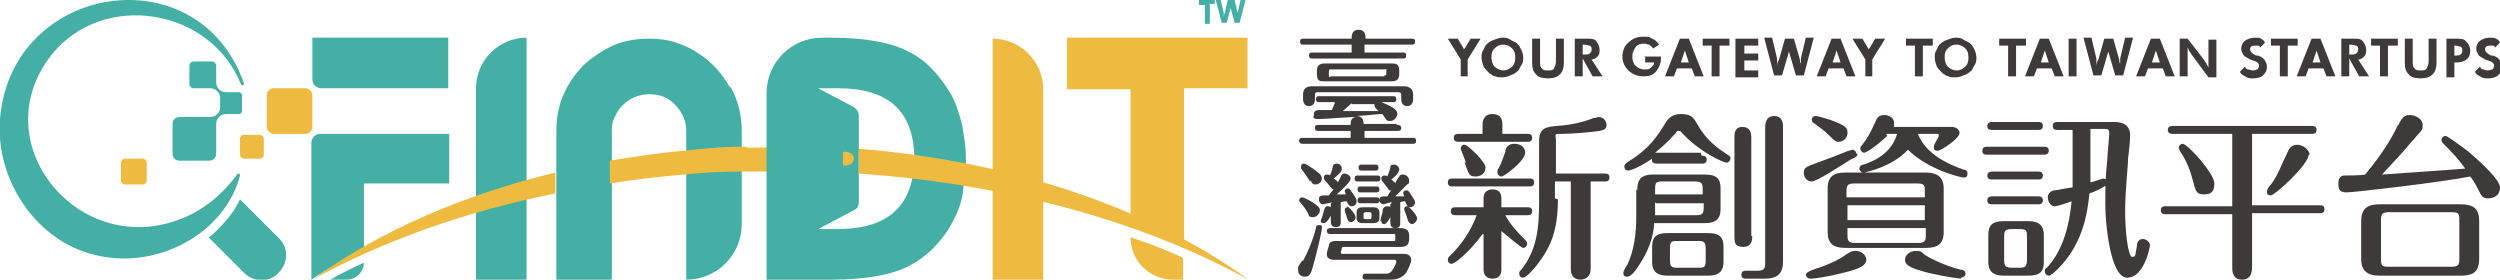 <?xml version="1.0" encoding="UTF-8"?>
<svg id="_圖層_1" data-name="圖層_1" xmlns="http://www.w3.org/2000/svg" xmlns:xlink="http://www.w3.org/1999/xlink" version="1.1" viewBox="0 0 252.1 28.2">
  <!-- Generator: Adobe Illustrator 29.3.1, SVG Export Plug-In . SVG Version: 2.1.0 Build 151)  -->
  <defs>
    <style>
      .st0 {
        fill: none;
      }

      .st1 {
        fill: #3e3a39;
      }

      .st2 {
        fill: #44afa4;
      }

      .st3 {
        fill: #efba40;
      }
    </style>
  </defs>
  <g>
    <g>
      <path class="st1" d="M140.9,12.6c.1,0,.4,0,.4.3,0,.3-.2.3-.4.3h-3.3v.7h4.9c.1,0,.3,0,.3.3s-.2.3-.3.3h-11.1c-.1,0-.4,0-.4-.3s.2-.3.4-.3h4.8v-.7h-3.3c-.1,0-.3,0-.3-.3s.2-.3.3-.3h3.3c0-.3,0-.7.5-.8-.9,0-2.9.2-3.7.2s-.5-.2-.5-.5c0-.4.4-.4.5-.4s1.1,0,1.3,0c.2-.5.3-.6.3-.8h-1.6c-.1,0-.3,0-.3-.3s.2-.3.3-.3h7.5c.1,0,.3,0,.3.3s-.2.3-.3.3h-1.2c1.5.6,1.6.9,1.6,1.2s-.3.7-.7.7-.3,0-.8-.7c-.7,0-.9.1-2.6.2.7,0,.7.6.7.8h3.3ZM142.4,3.9c.1,0,.3,0,.3.3s-.2.3-.3.3h-4.8v.8h3.9c.1,0,.3,0,.3.3s-.2.3-.3.3h-9.2c-.1,0-.3,0-.3-.3s.2-.3.3-.3h4v-.8h-4.9c-.1,0-.3,0-.3-.3s.2-.3.3-.3h4.9c0-.3,0-.9.7-.9s.7.6.7.9h4.8ZM141.6,8.7c.4,0,.9.2.9.8v.5c0,.4-.2.7-.6.7s-.6-.3-.6-.7v-.4c0-.3-.2-.3-.3-.3h-8.1c-.2,0-.3,0-.3.3v.4c0,.4-.2.7-.6.7s-.6-.3-.6-.7v-.5c0-.6.4-.8.9-.8h9.4ZM141.1,7.5c0,.6-.4.7-.8.7h-6.7c-.5,0-.8,0-.8-.7v-.4c0-.6.4-.7.8-.7h6.7c.4,0,.8,0,.8.7v.4ZM139.6,7.6c.2,0,.2,0,.2-.4s0-.2-.2-.2h-5.4c-.2,0-.2,0-.2.5s.1.2.2.2h5.4ZM136.3,10.4c-.3.3-.8.7-.9.8h1c.9,0,1.7,0,2.6,0-.4-.4-.4-.5-.4-.6s0,0,0-.1h-2.3Z"/>
      <path class="st1" d="M132.2,20.3c.8.5.9.7.9.9,0,.3-.3.7-.7.7s-.4-.1-.5-.4c-.3-.5-.5-.8-.8-1.1,0,0-.1-.1-.1-.2,0-.1.1-.3.3-.3s.7.3.9.4ZM131.4,26.3c.5-.9,1-2.1,1.3-3.3,0-.1,0-.3.3-.3s.3,0,.3.3-.4,2-.8,3.5c-.3,1.1-.4,1.4-.9,1.4s-.7-.3-.7-.7,0-.3.4-.9ZM132.1,18.3c-.3-.5-.6-.9-.9-1.3,0,0,0-.1,0-.2,0-.2.1-.3.3-.3s.7.4.9.5c.4.3.9.6.9,1s-.4.6-.6.6-.4,0-.5-.4ZM134.4,20.4c-.1,0-.9.2-1,.2-.2,0-.4-.2-.4-.5,0-.4.2-.4,1-.4.2-.3.2-.3.5-.6,0,0-.1,0-.2-.1-.2-.2-.4-.5-.6-.7-.2-.2-.2-.3-.2-.4,0-.2.1-.3.3-.3s.2,0,.3.1c.2-.4.2-.5.3-.9,0-.2.2-.3.4-.3.3,0,.5.2.5.5s-.1.4-.8,1c.3.2.4.3.4.4.1-.2.2-.3.3-.6.1-.2.2-.3.4-.3s.6.2.6.5-.7,1-1.4,1.6c.1,0,.7,0,.9,0,0-.1-.1-.3-.1-.3,0-.2.2-.3.3-.3s.2,0,.5.5c.3.4.4.6.4.8,0,.3-.2.5-.5.5s-.4-.3-.5-.5c-.2,0-.3,0-.6.1v1.9c0,.3,0,.6-.5.6s-.5-.4-.5-.6v-1.8ZM133.2,22.2c0,0,.2-.5.2-.6.2-.7.2-.8.5-.8s.5.2.5.4-.5,1.3-.9,1.3-.3-.2-.3-.3ZM134.5,26.2c-.4,0-.7-.2-.7-.5s.1-.6.2-.9c0-.3.2-.5.7-.5h5.8c.2,0,.2,0,.2-.2v-.3c0-.2,0-.2-.2-.2h-6.3c-.1,0-.4,0-.4-.3s.3-.3.4-.3h7c.6,0,.9.2.9.8v.3c0,.6-.3.8-.9.8h-5.7c-.1,0-.2,0-.2.2,0,0-.1.4-.1.4,0,0,0,.1.2.1h6.2c.4,0,.7.2.7.6s-.3.9-.5,1.3c-.4.5-.9.7-1.6.7h-2.5c-.1,0-.3,0-.3-.3s.2-.3.3-.3h1.9c.4,0,.6,0,.9-.5.2-.3.3-.6.3-.7s0-.2-.2-.2h-6.1ZM135.8,20.8c.2,0,.9.8.9,1.1s-.3.5-.5.5-.3-.2-.4-.5c0-.1-.2-.6-.2-.7,0-.2.1-.3.3-.3ZM138.9,17.7c.1,0,.3,0,.3.3s-.2.3-.3.3h-2c-.1,0-.3,0-.3-.3s.2-.3.3-.3h2ZM139.1,22c0,.4-.3.5-.6.5h-1.1c-.4,0-.6-.2-.6-.5v-.6c0-.4.3-.5.6-.5h1.1c.4,0,.6.2.6.5v.6ZM138.7,16.6c.1,0,.3,0,.3.3s-.2.3-.3.3h-1.4c-.1,0-.3,0-.3-.3s.2-.3.3-.3h1.4ZM138.8,18.8c.1,0,.3,0,.3.3s-.2.3-.3.3h-1.6c-.1,0-.3,0-.3-.3s.2-.3.3-.3h1.6ZM138.8,19.9c.1,0,.3,0,.3.3s-.2.3-.3.3h-1.6c-.1,0-.3,0-.3-.3s.2-.3.3-.3h1.6ZM138.3,21.6c0-.1,0-.2-.2-.2h-.4c0,0-.2,0-.2.2v.3c0,.1,0,.2.2.2h.4c.1,0,.2,0,.2-.2v-.3ZM140.4,20.4c-.3,0-.8.2-.9.2-.2,0-.4-.2-.4-.4,0-.4.2-.4.8-.4.2-.3.2-.4.4-.6,0,0-.1,0-.2,0,0,0-.5-.7-.6-.8-.2-.2-.2-.3-.2-.4,0-.2.1-.3.3-.3s.2,0,.3.1c.1-.3.2-.5.3-.9,0-.3.2-.3.4-.3.2,0,.5.2.5.5s-.5.8-.8,1c.2.2.4.3.4.4,0-.1.3-.6.4-.7.1-.2.2-.2.4-.2.3,0,.6.3.6.6s0,.3-.2.4c-.2.2-.6.6-1.2,1.2.1,0,.8,0,.9,0,0,0-.1-.3-.1-.3,0-.2.1-.3.3-.3s.2,0,.4.3c.2.3.5.7.5.9s-.2.5-.5.5-.4-.3-.5-.6c-.2,0-.3,0-.5.1v2c0,.3,0,.6-.5.6s-.5-.4-.5-.6v-1.8ZM139.2,22.3c0-.1.1-.6.2-.8,0-.4.1-.7.5-.7s.5.2.5.5-.5,1.3-.8,1.3-.3-.2-.3-.3ZM141.9,20.8c.2,0,1,.9,1,1.2s-.3.6-.5.6-.4-.2-.5-.6c0-.1-.3-.8-.3-.9,0-.2.1-.3.3-.3Z"/>
    </g>
    <g>
      <path class="st1" d="M154.2,18c.2,0,.5,0,.5.4s-.3.4-.5.4h-7.7c-.2,0-.5,0-.5-.4s.3-.4.5-.4h7.7ZM149.5,23.6c-1.3,1.8-2.8,3-3.1,3s-.4-.2-.4-.4.1-.3.2-.4c1-.9,2.2-2.6,2.7-4.1h-2.1c-.2,0-.5,0-.5-.4s.3-.4.5-.4h2.8v-.9c0-.9.8-.9.9-.9.2,0,.9,0,.9.9v.9h2.6c.2,0,.5,0,.5.4s-.3.4-.5.4h-2.2c.4.8,1.1,1.6,2,2.5.1.1.2.2.2.4s-.2.4-.4.4-1.7-1.3-2.2-1.7v3.9c0,.8-.6.9-.9.9-.6,0-.9-.4-.9-.9v-3.6ZM149.5,13.5v-.9c0-.2,0-1.1,1-1.1s1,.8,1,1.1v.9h2.5c.2,0,.5,0,.5.4s-.3.4-.5.4h-6.9c-.2,0-.5,0-.5-.4s.3-.4.5-.4h2.4ZM147.8,16.4c0-.2-.5-1.3-.5-1.4,0-.2.1-.4.4-.4s2.1,1.7,2.1,2.3-.5.9-1,.9c-.7,0-.7-.3-1.1-1.4ZM151.4,17.8c-.2,0-.4-.2-.4-.4s0-.3.1-.4c.3-.5.5-1.2.7-1.7,0-.3.2-.8.9-.8s1.1.4,1.1.9c0,.8-2.1,2.4-2.4,2.4ZM157.1,20.1c0,3.1-.7,4.8-2.1,6.6-.4.5-1.1,1.3-1.4,1.3s-.4-.2-.4-.4,0-.2.2-.4c1.6-2,1.8-4.3,1.8-6.7v-6.3c0-1.4.9-1.4,1.8-1.5,1.5-.1,2.7-.4,3.7-.8.3,0,.4-.1.5-.1.5,0,.8.4.8.8s-.2.5-.7.6c-.6.1-2.7.3-3.7.3s-.7,0-.7.7v3.3h4.9c.2,0,.5,0,.5.4s-.3.4-.5.4h-1.4v8.8c0,1-.8,1.1-1,1.1s-1,0-1-1.1v-8.8h-1.6v1.7Z"/>
      <path class="st1" d="M165.1,19.2c0-.9.2-1.6,1.6-1.6h5.2c1.3,0,1.6.5,1.6,1.4v2.1c0,1-.5,1.4-1.6,1.4h-5.1c0,.6-.2,2.3-1.5,4.2-.3.5-.8,1.2-1.2,1.2s-.4-.2-.4-.4.3-.7.4-.8c.7-1.5.9-3.2.9-4.8v-2.8ZM171.6,15.7c.2,0,.5,0,.5.4s-.3.4-.5.4h-4.5c-.3,0-.6-.1-.5-.5-1,.7-2.1,1.2-2.4,1.2s-.4-.2-.4-.4.1-.3.4-.5c2.1-1.3,2.9-2.5,3.8-4,.4-.6.9-.8,1.5-.8,1.1,0,1.3.4,1.7,1.1.9,1.6,2.1,2.4,3,3,.2.1.3.2.3.4s-.2.4-.4.4c-.3,0-2.6-1-4.4-2.9-.2-.2-.2-.3-.4-.3s-.2,0-.3.2c-.9,1-1.5,1.5-2.1,2h4.6ZM173.8,26.4c0,1-.5,1.4-1.6,1.4h-4c-1.3,0-1.6-.6-1.6-1.4v-1.5c0-1,.4-1.4,1.6-1.4h4c1.3,0,1.6.5,1.6,1.4v1.5ZM171.7,19.6v-.5c0-.6-.1-.8-.8-.8h-3.3c-.6,0-.7.1-.7.8v.5h4.8ZM166.9,20.4v1.3h4.1c.6,0,.8-.1.8-.7v-.5h-4.8ZM172,25.1c0-.6-.1-.8-.7-.8h-2.2c-.6,0-.7.1-.7.8v1.1c0,.6.1.8.7.8h2.2c.6,0,.7-.1.7-.8v-1.1ZM176.7,23.8c0,.3,0,1.1-.9,1.1s-.9-.5-.9-1.1v-9.9c0-.4,0-1.1.8-1.1s.9.6.9,1.1v9.9ZM179.8,26.4c0,1.4-.8,1.7-1.9,1.7h-1.8c-.2,0-.5,0-.5-.4s.3-.4.5-.4h1.1c.7,0,.8-.2.8-.8v-13.6c0-.3,0-1.2.9-1.2s.9.8.9,1.2v13.6Z"/>
      <path class="st1" d="M187.3,15.5c0,.2,0,.3-.7.6-.8.5-3.4,2.2-3.9,2.2s-.8-.4-.8-.9.3-.6,1.1-.9c1.4-.5,2.7-1,3.4-1.3.2,0,.3-.1.4-.1.2,0,.4.2.4.4ZM183.1,27.1c1.3-.4,2.5-1,3-1.4.5-.3.6-.4,1-.4.7,0,1.1.5,1.1.9,0,.8-1.5,1.1-2.7,1.4-1.2.3-2.5.5-2.9.5s-.5-.3-.5-.4.1-.3,1-.6ZM185.4,14.3c-.3,0-.4-.1-1.1-.8-.3-.3-1-.8-1.4-1.1-.1,0-.2-.2-.2-.3,0-.3.2-.4.4-.4s.9.2,1.5.4c1.6.6,1.7.8,1.7,1.3s-.4.9-.9.9ZM190.3,13.7c-.9.9-2.1,1.7-2.3,1.7s-.4-.2-.4-.4,0-.2.2-.4c.6-.8.8-1.2,1.4-2.5.1-.3.4-.5.8-.5s1,.2,1,.8,0,.3-.1.4h5.9c.5,0,.8.3.8.6,0,.6-1.9,1.8-2.2,1.8s-.4-.1-.4-.4.5-.9.5-1.1,0-.2-.2-.2h-1.9c.4,1,1.4,2.5,4.6,3.6.2,0,.4.1.4.4s-.1.4-.4.4-3.6-.8-5.6-2.8c-1.6,1.7-4,2.2-4.4,2.3h6.2c1.2,0,1.8.5,1.8,1.6v4.4c0,1.2-.6,1.6-1.8,1.6h-8.1c-1.3,0-1.8-.5-1.8-1.6v-4.4c0-1.2.6-1.6,1.8-1.6h1.8c-.2,0-.4-.2-.4-.4,0-.3.3-.4.4-.4,1.9-.6,3-1.7,3.4-3.1h-1.1ZM186.3,19.9h7.8v-.6c0-.6,0-.8-.8-.8h-6.3c-.7,0-.8.2-.8.8v.6ZM194.1,20.7h-7.8v1.5h7.8v-1.5ZM194.1,23h-7.8v.7c0,.6.1.8.8.8h6.3c.7,0,.8-.2.8-.8v-.7ZM197.8,28.1c-.2,0-1.7-.2-3.4-.6-1.9-.5-2.3-.8-2.3-1.3s.5-.9,1.1-.9.5.1.9.4c.8.5,2.1,1.1,3.6,1.5.4,0,.5.2.5.4s-.2.4-.5.4Z"/>
      <path class="st1" d="M206.1,14.8c.2,0,.5,0,.5.4s-.4.4-.5.4h-5.7c-.2,0-.5,0-.5-.4s.3-.4.5-.4h5.7ZM206.1,26.4c0,1-.4,1.4-1.6,1.4h-2.4c-1.3,0-1.6-.6-1.6-1.4v-2.7c0-1,.4-1.4,1.6-1.4h2.4c1.3,0,1.6.6,1.6,1.4v2.7ZM205.5,12.3c.2,0,.5,0,.5.4s-.3.4-.5.4h-4.6c-.2,0-.5,0-.5-.4s.4-.4.5-.4h4.6ZM205.5,17.3c.2,0,.5,0,.5.4s-.3.4-.5.4h-4.6c-.2,0-.5,0-.5-.4s.4-.4.5-.4h4.6ZM205.5,19.8c.2,0,.5,0,.5.4s-.3.4-.5.4h-4.6c-.2,0-.5,0-.5-.4s.4-.4.5-.4h4.6ZM204.4,23.8c0-.6-.1-.7-.8-.7h-.7c-.6,0-.8.1-.8.7v2.4c0,.6.1.8.8.8h.7c.6,0,.8-.1.8-.8v-2.4ZM209,13.1h-1.5c-.2,0-.5,0-.5-.4s.3-.4.5-.4h5.7c1.3,0,1.6.7,1.6,1.3s-.1,1.6-.2,2.3c0,.8-.3,3.3-.3,5.4s.3,4.6.7,4.6.3-.1.5-1.2c0-.4.3-.6.6-.6s.7.3.7.6-.6,3.3-2.3,3.3-2.2-5.5-2.2-7.3,0-2.8.2-4.6c0-.4.2-2.4.2-2.6,0-.4-.1-.5-.4-.5h-1.5v3.5c0,.5,0,1.1,0,1.9.4-.1,1.2-.4,1.3-.4.2,0,.4.2.4.4s-.1.3-.3.4c-.3.2-1.1.6-1.5.7-.2,1.9-.6,5.4-3.7,8.1-.1,0-.2.2-.4.2s-.4-.2-.4-.4,0-.3.2-.4c1.7-1.8,2.3-4.5,2.5-6.7-.6.2-1.4.5-1.7.5-.5,0-.7-.6-.7-.9s.2-.6.6-.7c.3,0,1.6-.3,1.9-.3,0-.8,0-1.8,0-2.6v-3.2Z"/>
      <path class="st1" d="M227.1,20.7h6.8c.2,0,.5,0,.5.4s-.3.4-.5.4h-6.8v5.4c0,.3,0,1.3-1,1.3s-1-.9-1-1.2v-5.4h-6.7c-.2,0-.5,0-.5-.4s.3-.4.5-.4h6.7v-7.3h-6c-.1,0-.5,0-.5-.4s.4-.4.5-.4h14c.2,0,.5,0,.5.4s-.3.4-.5.4h-6v7.3ZM222.2,19.6c-.7,0-.8-.3-1.1-1.5-.2-.8-.6-1.9-1.3-2.9,0-.1-.1-.2-.1-.3,0-.2.2-.4.4-.4.5,0,3.2,3,3.2,4s-.5,1.1-1.1,1.1ZM232.8,15.6c0,1-3.4,4.1-3.8,4.1s-.4-.2-.4-.4.2-.5.4-.7c.7-.9,1.1-2.1,1.7-3.3.2-.5.5-.7,1-.7s1.2.5,1.2,1Z"/>
      <path class="st1" d="M241.8,12.7c.4-.8.6-1.1,1.2-1.1s1.3.4,1.3,1,0,.4-1.3,1.9c-.3.4-1.3,1.5-2.8,3.1,4.1-.3,4.6-.3,8.4-.6-.8-1.1-1.5-1.8-2.1-2.4-.2-.2-.3-.3-.3-.5s.2-.4.4-.4,1.8,1.2,2.2,1.5c1.2,1,3.3,2.9,3.3,3.7s-.6,1.1-1.2,1.1-.7-.3-1-.9c-.3-.6-.7-1.2-.8-1.3-3.1.6-11.7,1.6-12.5,1.6s-.8-.5-.8-.9.1-.7.5-.8c.1,0,1.9,0,2.2-.1,2-2.4,2.9-4.1,3.3-5ZM250,26.1c0,1.4-.7,1.7-1.9,1.7h-8.1c-1.3,0-1.9-.5-1.9-1.7v-3.8c0-1.4.8-1.7,1.9-1.7h8.1c1.3,0,1.9.4,1.9,1.7v3.8ZM248,22.2c0-.7-.1-.8-.8-.8h-6.3c-.7,0-.8.2-.8.8v3.9c0,.7.1.8.8.8h6.3c.7,0,.8-.2.8-.8v-3.9Z"/>
    </g>
    <g>
      <path class="st1" d="M147.3,7.7v-1.7l-1.3-2.1h1l.6,1c0,0,0,.1,0,.2,0,0,0,.2,0,.3,0,0,0-.2,0-.3s0-.2.1-.2l.6-1h1l-1.3,2.1v1.7h-.8Z"/>
      <path class="st1" d="M153.6,5.8c0,.3,0,.5-.2.8s-.2.5-.4.6c-.2.2-.4.3-.7.4-.2.1-.5.2-.8.2s-.5,0-.7-.1c-.2,0-.4-.2-.6-.3-.2-.2-.4-.4-.6-.7-.1-.3-.2-.6-.2-.9s0-.5.2-.8c.1-.2.2-.5.4-.6.2-.2.4-.3.7-.4s.5-.2.8-.2.5,0,.8.2.5.2.7.4c.2.2.3.4.4.6s.2.5.2.8ZM151.6,7.1c.3,0,.6-.1.9-.4.2-.2.3-.5.3-.9s-.1-.7-.3-.9c-.2-.2-.5-.4-.9-.4s-.6.1-.9.4-.3.6-.3.9.1.7.3.9.5.4.9.4Z"/>
      <path class="st1" d="M157.7,3.9v2.4c0,.5-.1.9-.4,1.2-.3.3-.7.4-1.2.4s-1-.1-1.2-.4c-.3-.3-.4-.6-.4-1.2v-2.4h.8v2.3c0,.3,0,.6.2.7.1.2.3.2.6.2s.5,0,.6-.2c.1-.2.2-.4.2-.7v-2.3h.8Z"/>
      <path class="st1" d="M161.5,7.7h-.9l-1-1.8v1.8h-.8v-3.8h1.2c.5,0,.8,0,1,.3s.3.5.3.8,0,.5-.2.7-.4.3-.6.3l1.1,1.7ZM159.5,5.5h.1c.3,0,.6,0,.7-.1s.2-.2.2-.4,0-.3-.2-.4c-.1,0-.3-.1-.6-.1h-.1v1Z"/>
      <path class="st1" d="M165.8,5.7h1.7s0,0,0,0c0,0,0,0,0,.1,0,.6-.2,1-.5,1.4-.3.4-.8.5-1.3.5s-1.1-.2-1.5-.6-.6-.9-.6-1.4.2-1.1.6-1.4c.4-.4.9-.6,1.5-.6s.6,0,.9.2c.3.1.5.3.7.6l-.6.4c-.1-.2-.3-.3-.4-.4-.2,0-.3-.1-.5-.1-.4,0-.7.1-.9.4s-.3.6-.3.9.1.7.3.9c.2.2.5.4.9.4s.5,0,.7-.2.3-.3.3-.5h0s-.9,0-.9,0v-.7Z"/>
      <path class="st1" d="M167.9,7.7l1.5-3.8h.9l1.5,3.8h-.9l-.3-.8h-1.5l-.3.8h-.9ZM170.3,6.3l-.4-1.2s0,0,0-.2c0,0,0-.2,0-.3,0,.1,0,.2,0,.3s0,.2,0,.2l-.4,1.2h1.1Z"/>
      <path class="st1" d="M173.4,4.6v3.1h-.8v-3.1h-.9v-.7h2.7v.7h-.9Z"/>
      <path class="st1" d="M175,7.7v-3.8h2.3v.7h-1.4v.8h1.4v.7h-1.4v1h1.4v.7h-2.3Z"/>
      <path class="st1" d="M180.9,3.9l.6,2.1c0,.1,0,.3.1.4,0,.2,0,.3,0,.5,0-.2,0-.3,0-.5s0-.3,0-.5l.5-2.1h.8l-1,3.8h-.8l-.7-2.4c0-.1,0-.2,0-.3s0-.2,0-.4c0,.1,0,.3,0,.4,0,.1,0,.2,0,.3l-.7,2.4h-.8l-1-3.8h.8l.5,2.1c0,.1,0,.3,0,.4s0,.3,0,.5c0-.2,0-.5.2-.8h0c0,0,.6-2.1.6-2.1h.8Z"/>
      <path class="st1" d="M183.2,7.7l1.5-3.8h.9l1.5,3.8h-.9l-.3-.8h-1.5l-.3.8h-.9ZM185.6,6.3l-.4-1.2s0,0,0-.2c0,0,0-.2,0-.3,0,.1,0,.2,0,.3s0,.2,0,.2l-.4,1.2h1.1Z"/>
      <path class="st1" d="M188.1,7.7v-1.7l-1.3-2.1h1l.6,1c0,0,0,.1,0,.2,0,0,0,.2,0,.3,0,0,0-.2,0-.3s0-.2.1-.2l.6-1h1l-1.3,2.1v1.7h-.8Z"/>
      <path class="st1" d="M193.9,4.6v3.1h-.8v-3.1h-.9v-.7h2.7v.7h-.9Z"/>
      <path class="st1" d="M199.3,5.8c0,.3,0,.5-.2.8s-.2.5-.4.6c-.2.2-.4.3-.7.4-.2.1-.5.2-.8.2s-.5,0-.7-.1c-.2,0-.4-.2-.6-.3-.2-.2-.4-.4-.6-.7-.1-.3-.2-.6-.2-.9s0-.5.2-.8c.1-.2.2-.5.4-.6.2-.2.4-.3.7-.4s.5-.2.8-.2.5,0,.8.2.5.2.7.4c.2.2.3.4.4.6s.2.5.2.8ZM197.3,7.1c.3,0,.6-.1.9-.4.2-.2.3-.5.3-.9s-.1-.7-.3-.9c-.2-.2-.5-.4-.9-.4s-.6.1-.9.4-.3.6-.3.9.1.7.3.9.5.4.9.4Z"/>
      <path class="st1" d="M203.3,4.6v3.1h-.8v-3.1h-.9v-.7h2.7v.7h-.9Z"/>
      <path class="st1" d="M204.2,7.7l1.5-3.8h.9l1.5,3.8h-.9l-.3-.8h-1.5l-.3.8h-.9ZM206.6,6.3l-.4-1.2s0,0,0-.2c0,0,0-.2,0-.3,0,.1,0,.2,0,.3s0,.2,0,.2l-.4,1.2h1.1Z"/>
      <path class="st1" d="M208.6,7.7v-3.8h.8v3.8h-.8Z"/>
      <path class="st1" d="M213.1,3.9l.6,2.1c0,.1,0,.3.1.4,0,.2,0,.3,0,.5,0-.2,0-.3,0-.5s0-.3,0-.5l.5-2.1h.8l-1,3.8h-.8l-.7-2.4c0-.1,0-.2,0-.3s0-.2,0-.4c0,.1,0,.3,0,.4,0,.1,0,.2,0,.3l-.7,2.4h-.8l-1-3.8h.8l.5,2.1c0,.1,0,.3,0,.4s0,.3,0,.5c0-.2,0-.5.2-.8h0c0,0,.6-2.1.6-2.1h.8Z"/>
      <path class="st1" d="M215.4,7.7l1.5-3.8h.9l1.5,3.8h-.9l-.3-.8h-1.5l-.3.8h-.9ZM217.8,6.3l-.4-1.2s0,0,0-.2c0,0,0-.2,0-.3,0,.1,0,.2,0,.3s0,.2,0,.2l-.4,1.2h1.1Z"/>
      <path class="st1" d="M219.8,7.7v-3.8h.8l1.7,2.2c0,0,.1.2.2.3,0,.1.1.2.2.4,0-.1,0-.2,0-.3s0-.3,0-.4v-2.1h.8v3.8h-.8l-1.7-2.3c0,0-.1-.2-.2-.3s-.1-.3-.2-.4c0,.1,0,.2,0,.3,0,.1,0,.3,0,.4v2.2h-.8Z"/>
      <path class="st1" d="M225.9,7.2l.5-.5c0,.1.1.3.3.3.1,0,.3.1.4.1s.3,0,.5-.1c.1,0,.2-.2.2-.4s-.2-.4-.6-.5c-.1,0-.2-.1-.3-.1-.3-.2-.6-.3-.7-.5s-.2-.4-.2-.6.1-.6.4-.8.6-.3,1-.3.4,0,.6.1.3.2.4.4l-.5.5c0-.1-.1-.2-.2-.2,0,0-.2,0-.3,0s-.3,0-.4.1-.1.2-.1.3c0,.2.2.4.6.6,0,0,.1,0,.2,0,.3.1.6.3.7.5s.2.4.2.6c0,.4-.1.6-.4.9-.2.2-.6.3-1,.3s-.5,0-.8-.2c-.2-.1-.4-.2-.5-.4Z"/>
      <path class="st1" d="M230.7,4.6v3.1h-.8v-3.1h-.9v-.7h2.7v.7h-.9Z"/>
      <path class="st1" d="M231.6,7.7l1.5-3.8h.9l1.5,3.8h-.9l-.3-.8h-1.5l-.3.8h-.9ZM234,6.3l-.4-1.2s0,0,0-.2c0,0,0-.2,0-.3,0,.1,0,.2,0,.3s0,.2,0,.2l-.4,1.2h1.1Z"/>
      <path class="st1" d="M238.8,7.7h-.9l-1-1.8v1.8h-.8v-3.8h1.2c.5,0,.8,0,1,.3s.3.5.3.8,0,.5-.2.7-.4.3-.6.3l1.1,1.7ZM236.8,5.5h.1c.3,0,.6,0,.7-.1s.2-.2.2-.4,0-.3-.2-.4c-.1,0-.3-.1-.6-.1h-.1v1Z"/>
      <path class="st1" d="M240.8,4.6v3.1h-.8v-3.1h-.9v-.7h2.7v.7h-.9Z"/>
      <path class="st1" d="M245.7,3.9v2.4c0,.5-.1.9-.4,1.2-.3.3-.7.4-1.2.4s-1-.1-1.2-.4c-.3-.3-.4-.6-.4-1.2v-2.4h.8v2.3c0,.3,0,.6.2.7.1.2.3.2.6.2s.5,0,.6-.2c.1-.2.2-.4.2-.7v-2.3h.8Z"/>
      <path class="st1" d="M246.7,7.7v-3.8h.9c.5,0,.9,0,1.1.3.2.2.4.5.4.9s-.1.7-.4.9c-.2.2-.6.3-1,.3h-.2v1.5h-.8ZM247.5,5.6h.1c.2,0,.4,0,.5-.1.1,0,.2-.2.2-.4s0-.3-.2-.4c-.1,0-.3-.1-.5-.1h-.1v1.1Z"/>
      <path class="st1" d="M249.6,7.2l.5-.5c0,.1.1.3.3.3.1,0,.3.1.4.1s.3,0,.5-.1c.1,0,.2-.2.2-.4s-.2-.4-.6-.5c-.1,0-.2-.1-.3-.1-.3-.2-.6-.3-.7-.5s-.2-.4-.2-.6.1-.6.4-.8.6-.3,1-.3.4,0,.6.1.3.2.4.4l-.5.5c0-.1-.1-.2-.2-.2,0,0-.2,0-.3,0s-.3,0-.4.1-.1.2-.1.3c0,.2.2.4.6.6,0,0,.1,0,.2,0,.3.1.6.3.7.5s.2.4.2.6c0,.4-.1.6-.4.9-.2.2-.6.3-1,.3s-.5,0-.8-.2c-.2-.1-.4-.2-.5-.4Z"/>
    </g>
  </g>
  <g>
    <g>
      <path class="st2" d="M31.5,3.8v4.2c0,.5.4.9.9.9h12.8V3.8h-13.7Z"/>
      <path class="st2" d="M45.3,18.5v-5h-13c-.5,0-.9.4-.9.9v13.8c1.6-1.1,3.4-2.1,5.3-3.1v-6.6h8.6Z"/>
      <path class="st2" d="M33.3,28.2h1.7c.9,0,1.7-.8,1.7-1.7h0c-1.2.5-2.3,1.1-3.4,1.7Z"/>
    </g>
    <path class="st2" d="M48,9v19.3h5.1V3.8s0,0,0,0c-2.8,0-5.1,2.3-5.1,5.1Z"/>
    <path class="st0" d="M67.9,10.6c-.7-.7-1.6-1.1-2.6-1.1s-1,0-1.5.3c-.4.2-.8.5-1.2.8-.3.3-.6.7-.8,1.2-.2.5-.3,1-.3,1.5v3c2.5-.4,5-.8,7.5-1v-2c0-1-.4-1.9-1.1-2.6Z"/>
    <path class="st3" d="M31.5,28.2c7.3-4,15.6-6.9,24.5-8.7v-2.1c-9.1,2.2-17.6,5.8-24.5,10.8Z"/>
    <path class="st2" d="M73.6,8.8c-.8-1.4-1.8-2.5-3-3.3-.7-.5-1.5-.9-2.4-1.2-.9-.3-1.8-.4-2.7-.4-1.3,0-2.6.2-3.7.7-1.1.5-2.1,1.2-3,2-.8.9-1.5,1.8-2,3-.5,1.1-.7,2.4-.7,3.7v15h5.6v-15c0-.5,0-1,.3-1.5.2-.5.5-.9.8-1.2.3-.3.7-.6,1.2-.8.5-.2.9-.3,1.5-.3,1.1,0,2,.4,2.6,1.1.7.7,1.1,1.6,1.1,2.6v15c3.1,0,5.6-2.5,5.6-5.6v-9.4c0-1.6-.4-3.1-1.1-4.4Z"/>
    <path class="st3" d="M75.3,14.8h0c-.2,0-.4,0-.7,0-1.9,0-3.8.2-5.6.4-2.5.2-5,.6-7.5,1v2.3c2.5-.4,5-.7,7.5-.9,1.9-.2,3.7-.3,5.6-.3.9,0,1.7,0,2.6,0h0c3.1,0,6.2,0,9.3.3v-2.4c-3.7-.3-7.5-.4-11.2-.3Z"/>
    <g>
      <path class="st2" d="M122,.5v1.9h-.5V.5h-.6V0h1.6v.4h-.6Z"/>
      <path class="st2" d="M124.5,0l.3,1.3c0,0,0,.2,0,.3,0,0,0,.2,0,.3,0,0,0-.2,0-.3,0,0,0-.2,0-.3l.3-1.3h.5l-.6,2.3h-.5l-.4-1.5c0,0,0-.1,0-.2,0,0,0-.1,0-.2,0,0,0,.2,0,.2s0,.1,0,.2l-.4,1.5h-.5l-.6-2.3h.5l.3,1.3c0,0,0,.2,0,.2,0,0,0,.2,0,.3,0-.1,0-.3.1-.5h0s.3-1.3.3-1.3h.5Z"/>
    </g>
    <path class="st0" d="M86.6,20.5c0,.3-.2.6-.5.8l-3.6,1.9h2c4.4,0,6.8-1.7,7.5-5.1-1.8-.2-3.6-.4-5.4-.5v3Z"/>
    <path class="st0" d="M84.5,9h-2l3.6,1.9c.3.1.5.4.5.8v3.5c1.9.1,3.8.3,5.6.6-.2-4.5-2.7-6.7-7.7-6.7Z"/>
    <path class="st3" d="M100.1,3.8v24.4h5.1V9c0-2.8-2.3-5.1-5.1-5.1h0Z"/>
    <path class="st3" d="M125.8,9V3.8h-18.2v5.2h6.4v13.2c1.9.7,3.7,1.5,5.4,2.3v-15.6h6.5Z"/>
    <path class="st3" d="M114,23.9h0c0,2.4,1.9,4.3,4.3,4.3h1v-2.2c-1.7-.8-3.5-1.5-5.4-2.1Z"/>
    <rect class="st3" x="24.2" y="13.6" width="2.4" height="2.4" rx=".4" ry=".4"/>
    <rect class="st3" x="26.9" y="8.9" width="4.6" height="4.6" rx=".7" ry=".7"/>
    <g>
      <path class="st2" d="M24.2,17.7c-1.5,5.8-8.2,9.4-14.2,8.1C3.8,24.6-.5,18.2,0,12,1.1-1.7,20-4.7,24.6,8.4c0,.2-.2.3-.3.1C21.2.8,10.5-.9,5.3,5.4c-7.1,8.8,2.4,20.5,12.6,16.8,2.3-.8,4.4-2.4,6-4.6.1-.2.4,0,.3.1h0Z"/>
      <path class="st3" d="M12.6,16h1.8c.2,0,.4.2.4.4v1.8c0,.2-.2.4-.4.4h-1.8c-.2,0-.4-.2-.4-.4v-1.8c0-.2.2-.4.4-.4Z"/>
      <path class="st2" d="M18.1,16.2c-.4,0-.7-.3-.7-.7v-3c0-.4.3-.7.7-.7h3.1c.6,0,1-.5,1-1v-.9c0-.6-.5-1-1-1h-1.7c-.2,0-.4-.2-.4-.4v-1.9c0-.2.2-.4.4-.4h1.9c.2,0,.4.2.4.4v1.7c0,.6.5,1,1,1h1.3c.2,0,.3.2.3.3v1.6c0,.2-.2.3-.3.3h-1.3c-.6,0-1,.5-1,1v3c0,.4-.3.7-.7.7h-3Z"/>
      <path class="st2" d="M21.1,24l3.5,3.5c1,1,2.6,1,3.5,0,1-1,1-2.6,0-3.5l-3.9-3.9c-.5,1.1-1.3,2.1-2.2,3s-.7.6-1,.9Z"/>
    </g>
    <path class="st2" d="M97,12.5c-.3-1.1-.6-2.1-1.1-3h0c-1.2-2-2.6-3.5-4.3-4.3-1.7-.9-4.3-1.4-7.8-1.4h-.9c-3.1,0-5.6,2.5-5.6,5.6v18.8h6.6c3.4,0,6.1-.5,7.8-1.4,1.7-.9,3.2-2.3,4.3-4.3.5-.9.9-1.9,1.1-3,0-.3,0-.5.1-.8.1-.7.2-1.4.2-2.2,0-.2,0-.3,0-.5,0-1.3-.2-2.4-.4-3.5ZM92.2,16c0,.7,0,1.4-.2,2-.7,3.4-3.2,5.1-7.5,5.1h-2l3.6-1.9c.3-.1.5-.4.5-.8v-8.8c0-.3-.2-.6-.5-.8l-3.6-1.9h2c5,0,7.5,2.2,7.7,6.7,0,.1,0,.2,0,.4ZM85,16.5v-1c0-.1,0-.2.2-.2,0,0,.9,0,.9.7s-.9.7-.9.7c-.1,0-.2,0-.2-.2Z"/>
    <path class="st3" d="M86.6,17.5c14.2,1,28,4.5,39.3,10.7-10.5-7.6-24.6-12-39.3-13.2v2.4Z"/>
  </g>
</svg>